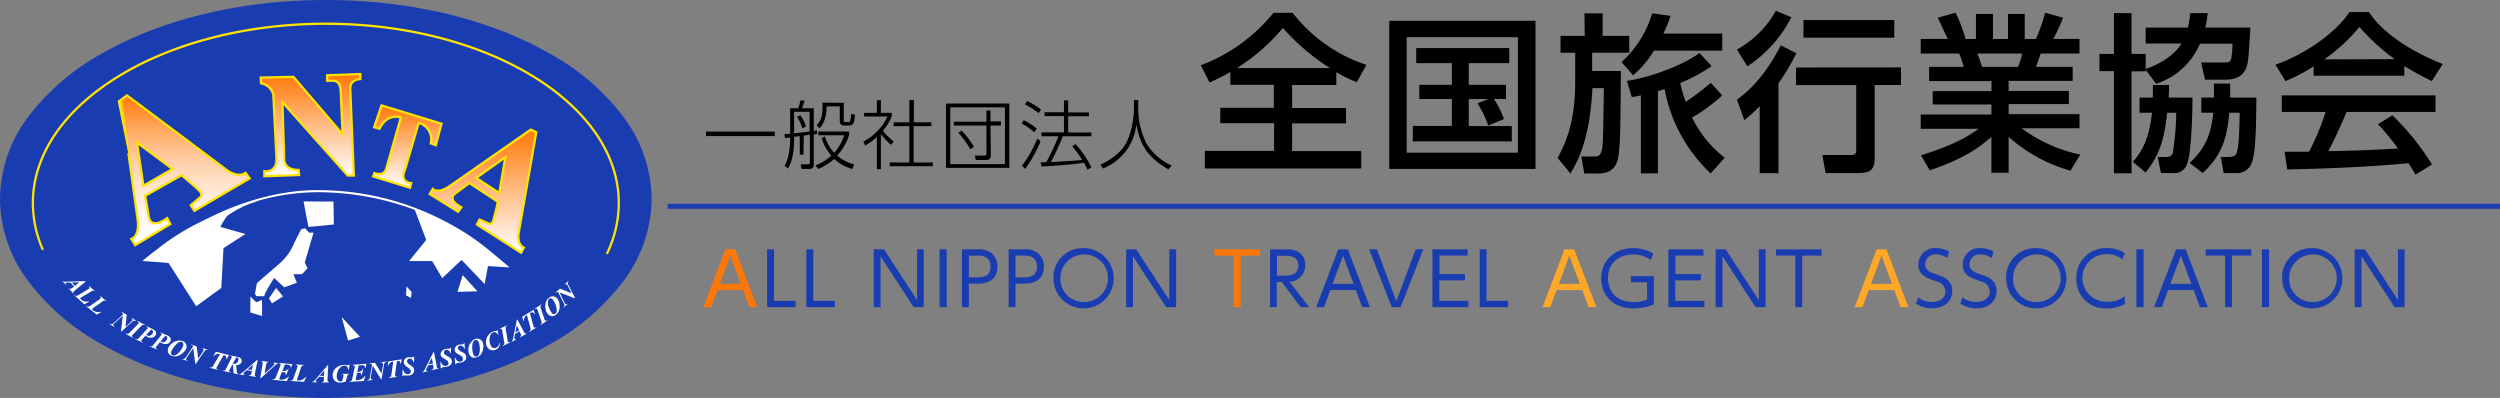 <svg xmlns="http://www.w3.org/2000/svg" xmlns:xlink="http://www.w3.org/1999/xlink" width="498" height="79.27" viewBox="0 0 498 79.27"><rect x="0" y="0" width="498" height="79.27" fill="#808080" stroke="none"/><defs><linearGradient id="linear-gradient" x1="36.9" y1="48.83" x2="36.9" y2="18.95" gradientUnits="userSpaceOnUse"><stop offset="0" stop-color="#fff"/><stop offset="0.11" stop-color="#fffcfa"/><stop offset="0.23" stop-color="#fff4eb"/><stop offset="0.37" stop-color="#ffe7d3"/><stop offset="0.51" stop-color="#ffd5b2"/><stop offset="0.66" stop-color="#ffbd86"/><stop offset="0.81" stop-color="#ffa151"/><stop offset="0.97" stop-color="#ff7f14"/><stop offset="1" stop-color="#ff7807"/></linearGradient><linearGradient id="linear-gradient-2" x1="96.21" y1="50.35" x2="96.21" y2="25.81" gradientUnits="userSpaceOnUse"><stop offset="0" stop-color="#fff"/><stop offset="1" stop-color="#ff7807"/></linearGradient><linearGradient id="linear-gradient-3" x1="61.83" y1="35.14" x2="61.83" y2="14.75" xlink:href="#linear-gradient-2"/><linearGradient id="linear-gradient-4" x1="81.13" y1="37.35" x2="81.13" y2="20.95" xlink:href="#linear-gradient-2"/></defs><title>アセット 11</title><g id="レイヤー_2" data-name="レイヤー 2"><g id="menu_main" data-name="menu,main"><path d="M154.35,26.21v.89H140.64v-.89Z"/><path d="M160.05,30.82h-.73V27.14c-.18,0-.26,0-1.14.12,0,1.46,0,4.31-1.2,6.32L156.3,33c.29-.52,1.1-2,1.1-5.61l-1.05.11-.07-.77,1.12-.07V21.56H159c.15-.37.42-1.35.48-1.59l.79.12c-.07.23-.43,1.31-.52,1.47h2.35v4.52l.64-.12v.73l-.64.09v6c0,.76-.42.87-1,.87h-1.43l-.17-.92,1.36,0c.38,0,.47-.1.47-.39v-5.5c-.2,0-1.05.15-1.22.16Zm-1.87-4.28c1.66-.16,2.13-.21,3.09-.34V22.27h-3.09Zm1.66-1a9.81,9.81,0,0,0-1.08-2.27l.68-.31a8.46,8.46,0,0,1,1.12,2.25Zm9.95,8.13a9.18,9.18,0,0,1-3.62-2,11.79,11.79,0,0,1-3.18,2l-.52-.72A10.36,10.36,0,0,0,165.6,31a9,9,0,0,1-1.92-3.54l.65-.27a8.56,8.56,0,0,0,1.84,3.26,10,10,0,0,0,2-3.51H163v-.74h6.15v.68A11.24,11.24,0,0,1,166.76,31a8.93,8.93,0,0,0,3.4,1.76Zm-1.71-13.19V24c0,.31.12.31.36.31h.49c.41,0,.48,0,.63-1.66l.75.21C170.18,24.59,170,25,169,25h-.87c-.43,0-.85-.15-.85-1V21.2h-2.63c0,2.84-1,3.89-1.39,4.35l-.58-.6c1.12-1.2,1.17-2.34,1.17-4.5Z"/><path d="M177.47,28.84a16.63,16.63,0,0,1-2-2.13v7h-.8V27.28A11.92,11.92,0,0,1,172.33,29l-.35-.8a10.77,10.77,0,0,0,4.81-5h-4.66v-.72h2.54V19.94h.8v2.54h2.16v.72a9.82,9.82,0,0,1-1.78,2.85,16,16,0,0,0,2.2,2.16Zm4.57-8.9v4.43h3.48v.76H182v7.23h3.83v.75h-8.59v-.75h3.91V25.13h-3.14v-.76h3.14V19.94Z"/><path d="M201.05,20.62V33.44H188.44V20.62Zm-11.76.76V32.69h10.89V21.38Zm8.09,9.42c0,.93-.4,1.07-1,1.07h-2l-.2-.87,2,0c.32,0,.32-.19.32-.39V25h-6.51v-.75h6.51V22h.8v2.18h2.09V25h-2.09ZM191.54,26A16.25,16.25,0,0,1,194,29.27l-.72.45a17,17,0,0,0-2.39-3.27Z"/><path d="M206,26.35a11.37,11.37,0,0,0-2.49-1.74l.41-.68a12.56,12.56,0,0,1,2.62,1.71ZM203.57,33a22.5,22.5,0,0,0,3.06-5.41l.65.54a26.91,26.91,0,0,1-3.05,5.52Zm3.31-10.47a15,15,0,0,0-2.71-1.74l.44-.67a15.17,15.17,0,0,1,2.77,1.71Zm7.33,6.15a18.76,18.76,0,0,1,3.19,4.67l-.78.46a8.58,8.58,0,0,0-.71-1.39,83.08,83.08,0,0,1-8.44.73l-.17-.82c.66,0,.8,0,1.1,0a40.08,40.08,0,0,0,2.44-5.19h-3.38v-.76h4.48V23.12h-3.86v-.76h3.86V20h.84v2.4h4.14v.76h-4.14v3.23h4.62v.76h-5.69a50.81,50.81,0,0,1-2.38,5.15c4.8-.29,5.34-.32,6.21-.47a16.55,16.55,0,0,0-1.94-2.65Z"/><path d="M226.74,19.93v1.83a15.63,15.63,0,0,0,1.67,6.9,11.39,11.39,0,0,0,5,4.32l-.66.76c-3.72-2.17-5.64-4.44-6.38-9a10.65,10.65,0,0,1-6.64,8.83l-.54-.75c1.82-.87,4.18-2.32,5.31-4.65a17.14,17.14,0,0,0,1.38-6.43V19.93Z"/><path d="M142.94,57.78l-1.26,3.4h-1.55l4.39-11.51h1.93l4.38,11.51h-1.55L148,57.78Zm4.63-1.23-2.09-5.61-2.09,5.61Z" style="fill:#ff7807"/><path d="M154.19,49.67V59.93h4.3v1.25h-5.68V49.67Z" style="fill:#193cb0"/><path d="M162,49.67V59.93h4.3v1.25h-5.67V49.67Z" style="fill:#193cb0"/><path d="M176.09,49.67l6.59,10.11V49.67H184V61.18h-2l-6.59-10.11V61.18h-1.36V49.67Z" style="fill:#193cb0"/><path d="M188.58,49.67V61.18h-1.43V49.67Z" style="fill:#193cb0"/><path d="M194.66,49.67a4.21,4.21,0,0,1,2.84.73,3.4,3.4,0,0,1,1.18,2.7c0,3.41-3.13,3.41-4.25,3.41H193v4.67h-1.38V49.67Zm-.09,5.58c1,0,2.73,0,2.73-2.14s-1.73-2.19-2.73-2.19H193v4.33Z" style="fill:#193cb0"/><path d="M203.92,49.67a4.16,4.16,0,0,1,2.83.73,3.38,3.38,0,0,1,1.19,2.7c0,3.41-3.13,3.41-4.26,3.41h-1.39v4.67h-1.37V49.67Zm-.09,5.58c.95,0,2.73,0,2.73-2.14s-1.74-2.19-2.73-2.19h-1.54v4.33Z" style="fill:#193cb0"/><path d="M215.85,49.43a6,6,0,1,1-6,6A5.79,5.79,0,0,1,215.85,49.43Zm0,10.73a4.74,4.74,0,1,0-4.62-4.74A4.62,4.62,0,0,0,215.85,60.16Z" style="fill:#193cb0"/><path d="M226.34,49.67l6.59,10.11V49.67h1.36V61.18h-2l-6.6-10.11V61.18h-1.36V49.67Z" style="fill:#193cb0"/><path d="M247.14,61.18h-1.37V50.92h-3.86V49.67H251v1.25h-3.86Z" style="fill:#ff7807"/><path d="M256.17,49.67a4.66,4.66,0,0,1,2.25.38A3,3,0,0,1,260,52.87a3.21,3.21,0,0,1-3.14,3.24l3.93,5.07H259.1l-3.77-5h-1v5H253V49.67Zm-1.79,1.25v4h1.54c.71,0,2.71-.07,2.71-2s-1.71-1.95-2.7-1.95Z" style="fill:#193cb0"/><path d="M265,57.78l-1.26,3.4h-1.55l4.38-11.51h1.93l4.39,11.51h-1.55l-1.26-3.4Zm4.63-1.23-2.09-5.61-2.09,5.61Z" style="fill:#193cb0"/><path d="M274.27,49.67,278.15,60,282,49.67h1.52L279,61.18h-1.77l-4.5-11.51Z" style="fill:#193cb0"/><path d="M291.82,54.59v1.26h-5.11v4.08h5.81v1.25h-7.18V49.67h7v1.25h-5.59v3.67Z" style="fill:#193cb0"/><path d="M296.12,49.67V59.93h4.3v1.25h-5.67V49.67Z" style="fill:#193cb0"/><path d="M310.08,57.78l-1.26,3.4h-1.55l4.38-11.51h1.93L318,61.18h-1.55l-1.26-3.4Zm4.63-1.23-2.09-5.61-2.09,5.61Z" style="fill:#ffa726"/><path d="M328.84,51.81a5.62,5.62,0,0,0-3.52-1.12c-2.9,0-5,1.78-5,4.69,0,2.3,1.28,4.78,5.17,4.78a7.22,7.22,0,0,0,2.61-.45V56.23h-3.22V55h4.57v5.62a10.24,10.24,0,0,1-4,.81c-4.54,0-6.49-3-6.49-6,0-3.49,2.64-6,6.36-6a7.66,7.66,0,0,1,4,1.07Z" style="fill:#193cb0"/><path d="M338.82,54.59v1.26h-5.1v4.08h5.8v1.25h-7.18V49.67h7v1.25h-5.58v3.67Z" style="fill:#193cb0"/><path d="M343.75,49.67l6.6,10.11V49.67h1.36V61.18h-2l-6.59-10.11V61.18h-1.36V49.67Z" style="fill:#193cb0"/><path d="M359,61.18h-1.37V50.92h-3.86V49.67h9.09v1.25H359Z" style="fill:#193cb0"/><path d="M372.26,57.78,371,61.18h-1.55l4.39-11.51h1.93l4.38,11.51H378.6l-1.25-3.4Zm4.63-1.23-2.09-5.61-2.09,5.61Z" style="fill:#ffa726"/><path d="M387.9,51.42a3.6,3.6,0,0,0-2.18-.73,2,2,0,0,0-2.24,1.94c0,1.23,1,1.61,2.15,2,1.52.49,3.26,1.12,3.26,3.37,0,1.87-1.43,3.41-4,3.41a5.7,5.7,0,0,1-3.22-.92l.41-1.25a4.52,4.52,0,0,0,2.75.91c1.33,0,2.7-.63,2.7-2.06a2.14,2.14,0,0,0-1.68-2c-2.29-.81-3.71-1.29-3.71-3.41a3.28,3.28,0,0,1,3.57-3.26,5.18,5.18,0,0,1,2.57.69Z" style="fill:#193cb0"/><path d="M396.73,51.42a3.6,3.6,0,0,0-2.18-.73,2,2,0,0,0-2.23,1.94c0,1.23,1,1.61,2.14,2,1.52.49,3.26,1.12,3.26,3.37,0,1.87-1.43,3.41-4,3.41a5.7,5.7,0,0,1-3.22-.92l.41-1.25a4.54,4.54,0,0,0,2.75.91c1.33,0,2.71-.63,2.71-2.06a2.14,2.14,0,0,0-1.69-2c-2.29-.81-3.71-1.29-3.71-3.41a3.29,3.29,0,0,1,3.57-3.26,5.18,5.18,0,0,1,2.57.69Z" style="fill:#193cb0"/><path d="M405.62,49.43a6,6,0,1,1-6,6A5.8,5.8,0,0,1,405.62,49.43Zm0,10.73A4.74,4.74,0,1,0,401,55.42,4.62,4.62,0,0,0,405.62,60.16Z" style="fill:#193cb0"/><path d="M423.26,60.57a7.13,7.13,0,0,1-3.52.85,5.74,5.74,0,0,1-6.13-6,5.84,5.84,0,0,1,6.11-6,6.25,6.25,0,0,1,3.54,1l-.47,1.26a4.75,4.75,0,0,0-3.1-1.05,4.74,4.74,0,1,0,.15,9.47,5.32,5.32,0,0,0,3.42-1.11Z" style="fill:#193cb0"/><path d="M427,49.67V61.18h-1.43V49.67Z" style="fill:#193cb0"/><path d="M431.89,57.78l-1.26,3.4h-1.55l4.39-11.51h1.93l4.38,11.51h-1.55L437,57.78Zm4.63-1.23-2.09-5.61-2.09,5.61Z" style="fill:#193cb0"/><path d="M444.61,61.18h-1.37V50.92h-3.86V49.67h9.09v1.25h-3.86Z" style="fill:#193cb0"/><path d="M452,49.67V61.18h-1.43V49.67Z" style="fill:#193cb0"/><path d="M460.6,49.43a6,6,0,1,1-6,6A5.79,5.79,0,0,1,460.6,49.43Zm0,10.73A4.74,4.74,0,1,0,456,55.42,4.62,4.62,0,0,0,460.6,60.16Z" style="fill:#193cb0"/><path d="M471.09,49.67l6.59,10.11V49.67H479V61.18h-2l-6.59-10.11V61.18h-1.36V49.67Z" style="fill:#193cb0"/><path d="M245.08,14.34c-1.53.89-2.79,1.47-4.14,2.11L239.2,13A33.92,33.92,0,0,0,253.68,2.55h3.81a30.84,30.84,0,0,0,14.69,10.37l-1.91,3.46a28.84,28.84,0,0,1-4.07-2v2.55h-8.81v4.59h10.74v3.06H257.39v5.51h13.77v3.47H240V30.05h13.8V24.54H243.08V21.48h10.67V16.89h-8.67Zm19.86-.78a43,43,0,0,1-9.39-8,38.35,38.35,0,0,1-9.17,8Z"/><path d="M305.87,4.14V33.65H276.74V4.14Zm-3.5,3.27H280.21v23h22.16ZM296.46,25a20.94,20.94,0,0,0-2.15-4.42l2.18-.84h-3.91v5.37h8.57v3.06H281.43V25.09h7.78V19.72h-6.49V16.89h6.49V12.58h-7.1v-3h18.53v3h-8.06v4.31H300v2.83h-2.42a17,17,0,0,1,2,4Z"/><path d="M315.63,2.65h3.61V7.14h5.3V10.5h-7.38v3.64h5.72c-.11,12.88-.11,13.19-.41,16.42-.21,2.28-1.19,4-4,4h-2.89L315,31.17h2.66a1.17,1.17,0,0,0,1.18-.61c.48-1,.48-1.36.65-13h-2.28c-.51,10.54-3.09,14.82-4.38,17l-2.55-3.1c1.8-3.33,3.5-7.41,3.5-15.23V10.5h-2.92V7.14h4.82Zm17.14.51a23.9,23.9,0,0,1-1.43,3.53h11.73v3.4h-13.6a20.4,20.4,0,0,1-4.15,4.9L323,12.37a21.31,21.31,0,0,0,6.12-9.72Zm8,31.38a30.61,30.61,0,0,1-9.18-16.8c-.38.14-.75.24-1.33.41V34.54h-3.4V19c-.44.1-.75.17-1.8.34l-1-3.23c4.42-.65,10.88-2.93,14.48-5.55l2.42,2.62a34.77,34.77,0,0,1-6.26,3.37,29.32,29.32,0,0,0,1.09,3.74,54.27,54.27,0,0,0,5-3.78L343.07,19a35.36,35.36,0,0,1-6,4.42,22.47,22.47,0,0,0,6.5,8Z"/><path d="M356.84,3.43a25.6,25.6,0,0,1-8.77,9.79L346,9.86a19.64,19.64,0,0,0,7.75-7.72Zm1,7.17a45.83,45.83,0,0,1-3.57,6V34.5h-3.74V21.14a27.54,27.54,0,0,1-3.06,2.79L346,19.85c5-3.53,7.85-9.11,8.74-10.81Zm20.84,2.83v3.5h-5.24V31.48c0,2.72-1.26,3-3.64,3h-6.12L363,30.87h5.68c.74,0,1.08-.11,1.08-.92v-13h-12v-3.5ZM377.34,4v3.5H359.25V4Z"/><path d="M412.43,34a31.38,31.38,0,0,1-12.31-6.73v7.14h-3.43V27.26c-2.18,1.91-5.1,4.22-12.27,6.67l-1.77-3c7-2.14,10-4.18,11.49-5.27H382.61V22.81h14.08v-2H385V18.15h11.7v-2H384.28V13.32h6.9a16.7,16.7,0,0,0-.92-2.65h-7.65V7.75H388l-2-4.22,3.53-1a26.17,26.17,0,0,1,2,5.24h2.08v-5H397v5h3v-5h3.33v5h2.21a36,36,0,0,0,1.87-5.24l3.54,1A29.18,29.18,0,0,1,409,7.75h5.24v2.92h-7.72c-.17.44-.81,2.28-.95,2.65h7.31v2.79H400.12v2h12v2.62h-12v2h14.11v2.82H402.71a29.61,29.61,0,0,0,11.69,5.24ZM402,13.32a13.42,13.42,0,0,0,.81-2.65h-8.9c.17.38.78,2.25.95,2.65Z"/><path d="M438.24,8.7a14.35,14.35,0,0,1-8.74,8l-2.08-2.79v.3H424.6v20.3h-3.5V14.17h-2.89V10.74h2.89V2.61h3.5v8.13h2.82v3c4.05-1.4,6.19-3.51,7.14-5.07h-7.14V5.5h8.4a20.66,20.66,0,0,0,.48-2.89h3.5c-.14.85-.24,1.77-.51,2.89h9c-.07.82-.31,4.76-.38,5.65-.17,1.77-.4,4.72-4.59,4.72h-4.07l-.79-3.43h4.32c1.29,0,1.53,0,1.74-1.12a22.42,22.42,0,0,0,.2-2.62Zm-9.39,10.74c0-1,0-1.56,0-2.51h3.23c0,.75,0,1.36-.1,2.51h4.76c0,2.55-.17,11.43-1.16,13.43a2.57,2.57,0,0,1-2.62,1.6h-2.51l-.62-3.2h1.53c.51,0,1.19,0,1.47-.81a57.07,57.07,0,0,0,.68-8h-1.81c-.47,3.88-.95,7.82-4.31,11.9l-2.52-2.14c2.69-3.06,3.33-5.95,3.81-9.76H426.2V19.44Zm12.17,0c0-1.53,0-2,0-2.78h3.23c0,.88,0,1.08,0,2.78h5.21c0,11.19-.69,12.62-1.16,13.53a3.12,3.12,0,0,1-3,1.5h-2.34l-.58-3.2h1.46c.78,0,1.43-.06,1.7-.81.48-1.36.54-4.59.61-8h-2.07c-.44,4.52-1.22,8.3-5.3,12l-2.59-2c3.44-3.19,4.32-6.29,4.69-10h-2.38V19.44Z"/><path d="M460.88,13.22a34.45,34.45,0,0,1-5.61,2.93l-2-3.27C458.74,11,465.1,6.8,468,2.41h3.91c2.48,3.88,8,7.72,14.68,10.34l-2.17,3.4a59,59,0,0,1-5.48-3v1.94H460.88Zm20.26,21.56a20,20,0,0,0-1.39-2.28c-4.66.47-12.27,1-24.14,1.26l-.51-3.54c.72,0,3.81,0,4.86,0a48.9,48.9,0,0,0,3.3-7.92h-8.74V19h30.63v3.3H467.44c-1.15,2.75-2.48,5.64-3.64,7.81,6.36-.13,7.08-.17,13.88-.51a41,41,0,0,0-4-4.86l2.89-1.77a51,51,0,0,1,7.89,9.8Zm-4.11-23A41.23,41.23,0,0,1,470,5.37a35.36,35.36,0,0,1-7,6.46Z"/><rect x="133" y="40.6" width="365" height="1" style="fill:#193cb0"/><path d="M20.22,10.71A46.37,46.37,0,0,0,5.75,23.11,27.45,27.45,0,0,0,0,39.63,27.48,27.48,0,0,0,5.75,56.16,46.21,46.21,0,0,0,20.22,68.55c12,6.91,27.9,10.72,44.68,10.72s32.64-3.81,44.68-10.72a46.21,46.21,0,0,0,14.47-12.39,27.55,27.55,0,0,0,5.75-16.53,27.52,27.52,0,0,0-5.75-16.52,46.37,46.37,0,0,0-14.47-12.4C97.54,3.8,81.68,0,64.9,0S32.26,3.8,20.22,10.71Z" style="fill:#193cb0"/><path d="M14.76,57.08l-.7-.78-.33,0h-.37l-.19,0a.21.21,0,0,0-.1.06.11.11,0,0,0,0,.12.32.32,0,0,0,.09.19l-.06.06-.67-.75.08,0a.57.57,0,0,0,.23.12,2.92,2.92,0,0,0,.57,0L17,56l.07.08-2.12,1.76-.2.16a.37.37,0,0,0-.14.22.31.31,0,0,0,.09.23l-.09,0-1-1.09.09,0a1.39,1.39,0,0,0,.19.17.42.42,0,0,0,.19,0,1.05,1.05,0,0,0,.33-.2Zm.15-.14.86-.68-1.44,0Z" style="fill:#fff"/><path d="M16.78,60.62l-2-1.84.08,0a.56.56,0,0,0,.32.17,1,1,0,0,0,.44-.17l1.93-1.15a1.24,1.24,0,0,0,.23-.17.18.18,0,0,0,.05-.16A.49.49,0,0,0,17.7,57l.09,0L19,58.06l-.08,0a.51.51,0,0,0-.32-.16.85.85,0,0,0-.43.15l-1.77,1.06a2.64,2.64,0,0,0-.39.26.11.11,0,0,0,0,.1.32.32,0,0,0,.1.16,1.84,1.84,0,0,0,.71.4,1.78,1.78,0,0,0,.86,0l.07.07Z" style="fill:#fff"/><path d="M19.26,62.67,17.16,61l.08-.05a.5.5,0,0,0,.33.14.87.87,0,0,0,.43-.19l1.83-1.29a1.18,1.18,0,0,0,.22-.19.21.21,0,0,0,0-.17.52.52,0,0,0-.18-.24L20,59l1.25,1-.08,0a.5.5,0,0,0-.33-.13.81.81,0,0,0-.41.18l-1.69,1.18a3.61,3.61,0,0,0-.37.29.14.14,0,0,0,0,.11.29.29,0,0,0,.11.15,1.77,1.77,0,0,0,1.59.32l.09.06Z" style="fill:#fff"/><path d="M25.24,62.69,25,65.15,26.21,64a1.24,1.24,0,0,0,.16-.19.27.27,0,0,0,0-.21.4.4,0,0,0-.19-.21l.08-.06.9.56-.07.06a.63.63,0,0,0-.34-.08.82.82,0,0,0-.41.23l-2.16,1.94-.08,0,.36-3.15-1.73,1.56a.61.61,0,0,0-.13.16.27.27,0,0,0,0,.23.43.43,0,0,0,.2.21l-.07.07-.93-.58.06-.06a.64.64,0,0,0,.19.08.44.44,0,0,0,.25,0,.81.81,0,0,0,.31-.19l1.89-1.71a1.19,1.19,0,0,0-.09-.27.65.65,0,0,0-.21-.18l.08-.06Z" style="fill:#fff"/><path d="M27.37,64l.06-.06,1.44.78-.07.07a.54.54,0,0,0-.35-.08.89.89,0,0,0-.38.27L26.5,66.61a2.55,2.55,0,0,0-.21.23.18.18,0,0,0,0,.16.67.67,0,0,0,.26.22l-.06.07L25,66.49l.07-.07a.57.57,0,0,0,.37.09.88.88,0,0,0,.38-.26l1.58-1.59a1.55,1.55,0,0,0,.2-.24.18.18,0,0,0,0-.16A.83.83,0,0,0,27.37,64Z" style="fill:#fff"/><path d="M29,66.84l-.65.72a1,1,0,0,0-.18.23.21.21,0,0,0,0,.19.73.73,0,0,0,.28.2l-.07.07-1.47-.72.06-.07a.78.78,0,0,0,.28.09.32.32,0,0,0,.19,0,1.44,1.44,0,0,0,.26-.26l1.5-1.64a1.06,1.06,0,0,0,.2-.24.23.23,0,0,0,0-.18.56.56,0,0,0-.24-.19l.07-.07,1.19.59A1.66,1.66,0,0,1,31,66a.7.7,0,0,1,0,.75.94.94,0,0,1-.66.5,1.39,1.39,0,0,1-1-.15A2,2,0,0,1,29,66.84Zm.13-.15.23.14a.6.6,0,0,0,.62,0,1.25,1.25,0,0,0,.47-.5.52.52,0,0,0,0-.38.49.49,0,0,0-.26-.27l-.1,0Z" style="fill:#fff"/><path d="M31.85,68.17l-.62.75a2.06,2.06,0,0,0-.17.23.21.21,0,0,0,0,.19.61.61,0,0,0,.29.19l-.07.07L29.78,69l.06-.07a.91.91,0,0,0,.29.08.32.32,0,0,0,.18-.06,1.39,1.39,0,0,0,.25-.27L32,66.92a2.23,2.23,0,0,0,.18-.25.23.23,0,0,0,0-.18.59.59,0,0,0-.25-.18l.06-.07,1.22.53a1.57,1.57,0,0,1,.67.44.69.69,0,0,1,.08.74,1,1,0,0,1-.63.54,1.52,1.52,0,0,1-1-.1A4.37,4.37,0,0,1,31.85,68.17ZM32,68a1.47,1.47,0,0,0,.24.13.61.61,0,0,0,.62-.08,1.2,1.2,0,0,0,.43-.52.47.47,0,0,0,0-.38.45.45,0,0,0-.27-.25l-.11,0Z" style="fill:#fff"/><path d="M34.18,70.87a1.06,1.06,0,0,1-.75-.94,1.49,1.49,0,0,1,.08-.57,2.31,2.31,0,0,1,.69-.93,2.52,2.52,0,0,1,1.1-.54,2,2,0,0,1,1.11.06,1.18,1.18,0,0,1,.49.34,1.25,1.25,0,0,1,.25.55,1.12,1.12,0,0,1-.06.58,2.24,2.24,0,0,1-.81,1,2.56,2.56,0,0,1-1.16.55A1.9,1.9,0,0,1,34.18,70.87Zm2.08-2.76a.69.69,0,0,0-.34,0,1,1,0,0,0-.35.12,2.2,2.2,0,0,0-.45.34,4.5,4.5,0,0,0-.56.68,4.06,4.06,0,0,0-.44.78.68.68,0,0,0,0,.48.42.42,0,0,0,.26.26.67.67,0,0,0,.5,0,2.48,2.48,0,0,0,.94-.77,4,4,0,0,0,.66-1.07.73.73,0,0,0,0-.51A.38.38,0,0,0,36.26,68.11Z" style="fill:#fff"/><path d="M39.17,69l.32,2.45L40.44,70a1,1,0,0,0,.1-.21.28.28,0,0,0,0-.22.48.48,0,0,0-.23-.16l.05-.08,1,.32,0,.08a.63.63,0,0,0-.36,0,.8.8,0,0,0-.33.32L39,72.48l-.09,0-.42-3.14L37.2,71.24a.7.7,0,0,0-.1.19.3.3,0,0,0,0,.23.4.4,0,0,0,.25.16l0,.08-1-.33,0-.08a.68.68,0,0,0,.2,0,.48.48,0,0,0,.24-.09.7.7,0,0,0,.25-.26l1.42-2.11a1,1,0,0,0-.15-.25A.83.83,0,0,0,38,68.7l.06-.08Z" style="fill:#fff"/><path d="M43,70.07l2.62.66-.47.81-.08,0,0-.12a.5.5,0,0,0-.05-.42.74.74,0,0,0-.45-.28L43.26,73a1,1,0,0,0-.14.29.19.19,0,0,0,0,.16.6.6,0,0,0,.29.13l-.05.09-1.61-.41.05-.08a.61.61,0,0,0,.38,0,.89.89,0,0,0,.31-.36l1.34-2.28a1.37,1.37,0,0,0-.67,0,1.41,1.41,0,0,0-.58.39l-.1,0Z" style="fill:#fff"/><path d="M46.28,72.61l-.49.94a.92.92,0,0,0-.13.29.18.18,0,0,0,0,.17.62.62,0,0,0,.3.12l0,.08-1.58-.32,0-.09a.55.55,0,0,0,.37,0,.86.86,0,0,0,.29-.37l1-2a1.27,1.27,0,0,0,.11-.27.21.21,0,0,0,0-.16.66.66,0,0,0-.28-.13l0-.08,1.36.28a1.35,1.35,0,0,1,.78.37.7.7,0,0,1,.13.58.87.87,0,0,1-.4.55,1.5,1.5,0,0,1-.68.16l.09,1.06a1.54,1.54,0,0,0,.1.53.49.49,0,0,0,.28.15l0,.09-1-.21-.13-1.71h-.08Zm.07-.14.14,0a.81.81,0,0,0,.63-.13.86.86,0,0,0,.36-.58.47.47,0,0,0,0-.38.43.43,0,0,0-.29-.19l-.11,0Z" style="fill:#fff"/><path d="M50.17,73.9l-1-.17-.25.22-.28.24a.87.87,0,0,0-.13.15.36.36,0,0,0,0,.11.15.15,0,0,0,0,.12.41.41,0,0,0,.2.09v.09l-1-.17,0-.08a.54.54,0,0,0,.25-.06,3.06,3.06,0,0,0,.46-.33l2.81-2.42.11,0-.56,2.7c0,.14,0,.22,0,.25a.32.32,0,0,0,0,.25A.36.36,0,0,0,51,75l0,.09-1.44-.24,0-.09h.26a.47.47,0,0,0,.14-.12,1.05,1.05,0,0,0,.14-.37Zm0-.2.24-1.07-1.1.93Z" style="fill:#fff"/><path d="M51.83,75.33l.47-2.77c0-.16,0-.25,0-.26a.24.24,0,0,0,0-.2.35.35,0,0,0-.23-.11l0-.09,1.4.18,0,.09a.38.38,0,0,0-.29.07.84.84,0,0,0-.17.44l-.3,1.72,1.5-1.34a2.87,2.87,0,0,0,.36-.36.34.34,0,0,0,.08-.19.1.1,0,0,0,0-.11.36.36,0,0,0-.19-.1l0-.09.92.12v.09a.52.52,0,0,0-.2.06,3.3,3.3,0,0,0-.38.3l-2.86,2.56Z" style="fill:#fff"/><path d="M56.74,72.62l-.49,1.26h.11a1.27,1.27,0,0,0,.66-.06.83.83,0,0,0,.39-.38h.09L57,74.72h-.09a.59.59,0,0,0,0-.21.31.31,0,0,0-.06-.23.4.4,0,0,0-.19-.14,1.46,1.46,0,0,0-.35,0l-.19,0-.42,1.09a1.28,1.28,0,0,0-.07.22.1.1,0,0,0,0,.09.56.56,0,0,0,.29.08,1.72,1.72,0,0,0,.81-.11,1.82,1.82,0,0,0,.72-.48h.1l-.43.89-2.86-.26,0-.09a.63.63,0,0,0,.37-.06A.83.83,0,0,0,55,75l.83-2.1a1.83,1.83,0,0,0,.08-.28.2.2,0,0,0-.06-.15.57.57,0,0,0-.29-.09l0-.09,2.67.24-.29.82H57.9a.66.66,0,0,0,0-.35.57.57,0,0,0-.25-.26,1.45,1.45,0,0,0-.55-.12Z" style="fill:#fff"/><path d="M60.56,76.05l-2.68-.15,0-.09a.54.54,0,0,0,.36-.07.93.93,0,0,0,.22-.4l.75-2.12a1.6,1.6,0,0,0,.07-.28.19.19,0,0,0-.07-.16.61.61,0,0,0-.29-.09l0-.09,1.61.09,0,.09a.52.52,0,0,0-.35.09.84.84,0,0,0-.23.39L59.3,75.2a2.46,2.46,0,0,0-.13.45.11.11,0,0,0,0,.09.27.27,0,0,0,.18.06,1.73,1.73,0,0,0,.8-.15,1.7,1.7,0,0,0,.68-.52H61Z" style="fill:#fff"/><path d="M64.53,75.07h-1l-.21.26L63,75.6a.62.62,0,0,0-.1.17.2.2,0,0,0,0,.11A.14.14,0,0,0,63,76a.53.53,0,0,0,.21.06v.09h-1l0-.09a.5.5,0,0,0,.24-.09,2.54,2.54,0,0,0,.41-.41l2.41-2.81h.11l-.14,2.75c0,.14,0,.23,0,.26a.38.38,0,0,0,.06.24.35.35,0,0,0,.23.09l0,.1-1.45,0,0-.09.25,0a.39.39,0,0,0,.12-.15.94.94,0,0,0,.08-.38Zm0-.2.07-1.09-.94,1.08Z" style="fill:#fff"/><path d="M69.66,72.62l-.2,1.08h-.09a1,1,0,0,0-.24-.67.69.69,0,0,0-.54-.2,1.25,1.25,0,0,0-.71.28,2,2,0,0,0-.58.79A2.48,2.48,0,0,0,67.08,75a1.16,1.16,0,0,0,.24.75.67.67,0,0,0,.53.24.68.68,0,0,0,.31-.08l.23-.89a1.59,1.59,0,0,0,.06-.29.18.18,0,0,0-.09-.16.39.39,0,0,0-.27,0l0-.1,1.45,0,0,.1a.35.35,0,0,0-.32.17s0,.12-.07.25l-.27,1a3.08,3.08,0,0,1-1.09.23,1.62,1.62,0,0,1-.76-.14,1.24,1.24,0,0,1-.53-.49,1.62,1.62,0,0,1-.23-.79,1.9,1.9,0,0,1,.8-1.6,2.54,2.54,0,0,1,1.49-.52h.27l.32.06.21,0a.25.25,0,0,0,.2-.13Z" style="fill:#fff"/><path d="M71.46,72.75l-.28,1.33h.11a1.36,1.36,0,0,0,.65-.16.93.93,0,0,0,.32-.45h.09l-.28,1.33H72a1.62,1.62,0,0,0,0-.21.35.35,0,0,0-.1-.22.51.51,0,0,0-.22-.11,1.89,1.89,0,0,0-.35,0l-.19,0-.24,1.14a.75.75,0,0,0,0,.23.09.09,0,0,0,.06.08.59.59,0,0,0,.3,0,1.85,1.85,0,0,0,.79-.23,2,2,0,0,0,.63-.59h.1l-.29,1-2.86.19,0-.09a.55.55,0,0,0,.36-.12.92.92,0,0,0,.18-.43l.49-2.21a1.91,1.91,0,0,0,0-.28.15.15,0,0,0-.08-.14s-.15-.05-.31-.05l0-.1L73,72.46l-.16.86h-.09a.72.72,0,0,0-.1-.34.61.61,0,0,0-.29-.21,1.49,1.49,0,0,0-.56,0Z" style="fill:#fff"/><path d="M74.71,72.28,76,74.4l.3-1.67a1,1,0,0,0,0-.24.26.26,0,0,0-.1-.19.51.51,0,0,0-.28-.06l0-.09L77,72v.09a.56.56,0,0,0-.33.15.79.79,0,0,0-.18.43L76,75.56h-.1l-1.64-2.7-.41,2.29a.51.51,0,0,0,0,.21.26.26,0,0,0,.11.2.41.41,0,0,0,.29.05l0,.09-1.08.12v-.09a.48.48,0,0,0,.38-.22.89.89,0,0,0,.13-.34l.44-2.5a.83.83,0,0,0-.24-.17.74.74,0,0,0-.27,0l0-.1Z" style="fill:#fff"/><path d="M77.36,72,80,71.57l-.12.93h-.09a.41.41,0,0,0,0-.12A.5.5,0,0,0,79.6,72a.8.8,0,0,0-.53-.09l-.37,2.62a1.31,1.31,0,0,0,0,.32.19.19,0,0,0,.1.13.59.59,0,0,0,.32,0v.09l-1.65.24,0-.09a.64.64,0,0,0,.35-.15.86.86,0,0,0,.15-.45L78.33,72a1.43,1.43,0,0,0-.61.26,1.49,1.49,0,0,0-.4.59h-.09Z" style="fill:#fff"/><path d="M82.53,71l-.07,1.17h-.08a1.71,1.71,0,0,0-.17-.4,1,1,0,0,0-.34-.31.58.58,0,0,0-.39,0,.46.46,0,0,0-.3.2.43.43,0,0,0-.08.36.64.64,0,0,0,.16.33,2.67,2.67,0,0,0,.56.44,2.22,2.22,0,0,1,.49.41,1.12,1.12,0,0,1,.18.42.93.93,0,0,1-.06.52.86.86,0,0,1-.34.42,1.42,1.42,0,0,1-.59.24,4,4,0,0,1-.54,0,2.26,2.26,0,0,0-.44,0,.34.34,0,0,0-.14,0,.54.54,0,0,0-.14.13h-.1l.07-1.31.09,0a1.69,1.69,0,0,0,.24.54.74.74,0,0,0,.35.31.81.81,0,0,0,.46.06.58.58,0,0,0,.38-.24.48.48,0,0,0,.09-.4.67.67,0,0,0-.16-.34,2.5,2.5,0,0,0-.5-.41,2.62,2.62,0,0,1-.56-.49,1.11,1.11,0,0,1-.16-.39.88.88,0,0,1,.17-.69,1.1,1.1,0,0,1,.71-.4,2.16,2.16,0,0,1,.58,0h.3a.21.21,0,0,0,.12,0,.61.61,0,0,0,.11-.14Z" style="fill:#fff"/><path d="M86.25,72.59l-1,.24-.15.3-.16.33a.82.82,0,0,0-.06.19.2.2,0,0,0,0,.11.17.17,0,0,0,.09.1.37.37,0,0,0,.21,0l0,.09-1,.24v-.1a.45.45,0,0,0,.21-.15,2,2,0,0,0,.29-.49l1.66-3.31.11,0,.53,2.7a2.41,2.41,0,0,1,0,.26.36.36,0,0,0,.13.22.3.3,0,0,0,.24,0v.1L86,73.76v-.1l.24-.09a.3.3,0,0,0,.09-.17,1.1,1.1,0,0,0,0-.39Zm0-.2L86,71.31l-.66,1.28Z" style="fill:#fff"/><path d="M89.83,69.19l0,1.17-.08,0a1.84,1.84,0,0,0-.21-.38.93.93,0,0,0-.36-.28.69.69,0,0,0-.4,0,.47.47,0,0,0-.28.24.46.46,0,0,0-.05.36.76.76,0,0,0,.19.32,3.36,3.36,0,0,0,.6.38,1.91,1.91,0,0,1,.53.37.9.9,0,0,1,.21.4.92.92,0,0,1,0,.52.9.9,0,0,1-.31.45,1.42,1.42,0,0,1-.56.29,3,3,0,0,1-.53.08,2.63,2.63,0,0,0-.43.06.45.45,0,0,0-.14.06,1.08,1.08,0,0,0-.14.15l-.09,0-.06-1.31.09,0a2.29,2.29,0,0,0,.29.52.86.86,0,0,0,.39.27.8.8,0,0,0,.46,0,.53.53,0,0,0,.35-.27.5.5,0,0,0,0-.41.73.73,0,0,0-.18-.32,2.7,2.7,0,0,0-.54-.36,2.11,2.11,0,0,1-.6-.44.89.89,0,0,1-.2-.37A.84.84,0,0,1,88,70a1.09,1.09,0,0,1,.67-.47,2.1,2.1,0,0,1,.57-.06l.29,0a.35.35,0,0,0,.12-.07.49.49,0,0,0,.09-.15Z" style="fill:#fff"/><path d="M92.52,68.32l.08,1.17-.08,0a1.46,1.46,0,0,0-.22-.38.87.87,0,0,0-.37-.25.61.61,0,0,0-.4,0,.46.46,0,0,0-.27.24.45.45,0,0,0,0,.37.78.78,0,0,0,.21.31,2.9,2.9,0,0,0,.61.36,2.31,2.31,0,0,1,.54.34,1.13,1.13,0,0,1,.23.4.92.92,0,0,1,0,.52,1,1,0,0,1-.29.46,1.41,1.41,0,0,1-.55.31,3,3,0,0,1-.53.1,2,2,0,0,0-.43.08.31.31,0,0,0-.14.07.92.92,0,0,0-.13.14l-.09,0-.11-1.31.09,0a2,2,0,0,0,.31.51.87.87,0,0,0,.4.26.8.8,0,0,0,.46,0,.6.6,0,0,0,.34-.28.54.54,0,0,0,0-.41A.83.83,0,0,0,92,71a2.45,2.45,0,0,0-.56-.34,2.29,2.29,0,0,1-.61-.42.88.88,0,0,1-.13-1.06,1.12,1.12,0,0,1,.65-.5,2.5,2.5,0,0,1,.57-.08,1.4,1.4,0,0,0,.29,0,.3.3,0,0,0,.11-.07.57.57,0,0,0,.09-.16Z" style="fill:#fff"/><path d="M94.92,71.17a1.16,1.16,0,0,1-.67.08,1,1,0,0,1-.51-.3,1.27,1.27,0,0,1-.31-.48,2.29,2.29,0,0,1-.1-1.15,2.45,2.45,0,0,1,.49-1.13,2,2,0,0,1,.87-.69,1.08,1.08,0,0,1,.59,0,1,1,0,0,1,.55.25,1.18,1.18,0,0,1,.34.47,2.33,2.33,0,0,1,.07,1.32,2.66,2.66,0,0,1-.53,1.16A1.76,1.76,0,0,1,94.92,71.17Zm-.24-3.45a.77.77,0,0,0-.29.19.87.87,0,0,0-.18.32,1.8,1.8,0,0,0-.12.55,4.59,4.59,0,0,0,0,.89,3.34,3.34,0,0,0,.19.87.71.71,0,0,0,.28.39A.44.44,0,0,0,95,71a.63.63,0,0,0,.37-.33,2.64,2.64,0,0,0,.21-1.2,3.75,3.75,0,0,0-.21-1.25.71.71,0,0,0-.29-.41A.4.4,0,0,0,94.68,67.72Z" style="fill:#fff"/><path d="M99.1,65.65l.2,1.08-.09,0a.94.94,0,0,0-.46-.51.66.66,0,0,0-.55,0,1,1,0,0,0-.51.54,2.19,2.19,0,0,0-.17,1,2.5,2.5,0,0,0,.21,1,.91.91,0,0,0,.45.52.73.73,0,0,0,.61,0,1,1,0,0,0,.44-.33,1.65,1.65,0,0,0,.29-.58l.11,0a2.2,2.2,0,0,1-.31.85,1.63,1.63,0,0,1-.63.47,1.33,1.33,0,0,1-1,0,1.29,1.29,0,0,1-.72-.73,2,2,0,0,1-.15-1.09,2.21,2.21,0,0,1,.45-1.09,2.33,2.33,0,0,1,.89-.72,1.59,1.59,0,0,1,.51-.12l.22,0a.37.37,0,0,0,.18-.22Z" style="fill:#fff"/><path d="M99.53,65.6v-.09l1.47-.72v.1a.48.48,0,0,0-.26.24.86.86,0,0,0,0,.46l.38,2.2a1.17,1.17,0,0,0,.08.31.14.14,0,0,0,.12.09.63.63,0,0,0,.33-.08l0,.09-1.5.73v-.1a.53.53,0,0,0,.28-.24.78.78,0,0,0,0-.47l-.38-2.2a1.51,1.51,0,0,0-.08-.3.19.19,0,0,0-.13-.1A.89.89,0,0,0,99.53,65.6Z" style="fill:#fff"/><path d="M103.52,66l-.92.5-.06.32-.07.37a1.34,1.34,0,0,0,0,.19.2.2,0,0,0,0,.11.14.14,0,0,0,.11.07.39.39,0,0,0,.21,0l0,.08-.88.48,0-.09a.65.65,0,0,0,.17-.2,2.32,2.32,0,0,0,.15-.55l.74-3.63.09,0L104.32,66l.12.23a.33.33,0,0,0,.17.18.38.38,0,0,0,.25,0l0,.09-1.28.7,0-.1.2-.14a.28.28,0,0,0,0-.19,1,1,0,0,0-.12-.37Zm-.1-.18-.47-1-.29,1.41Z" style="fill:#fff"/><path d="M104,63.12l2.3-1.42.26.9-.08,0-.06-.11a.48.48,0,0,0-.34-.26.76.76,0,0,0-.52.13l.69,2.54a1.51,1.51,0,0,0,.11.3.2.2,0,0,0,.15.09.68.68,0,0,0,.3-.11l0,.09-1.42.87,0-.09a.55.55,0,0,0,.27-.28.91.91,0,0,0,0-.47l-.7-2.55a1.39,1.39,0,0,0-.46.48,1.56,1.56,0,0,0-.13.7l-.08.05Z" style="fill:#fff"/><path d="M106.53,61.61l0-.1,1.35-.93,0,.1a.5.5,0,0,0-.22.27.83.83,0,0,0,.06.46l.72,2.12a1.3,1.3,0,0,0,.12.29.15.15,0,0,0,.13.07.64.64,0,0,0,.32-.13l0,.09-1.37.95,0-.1a.58.58,0,0,0,.25-.28,1,1,0,0,0-.07-.47l-.71-2.12a1.1,1.1,0,0,0-.12-.28.2.2,0,0,0-.14-.08A.81.81,0,0,0,106.53,61.61Z" style="fill:#fff"/><path d="M110.72,62.7a1.18,1.18,0,0,1-.62.28,1,1,0,0,1-.57-.13,1.38,1.38,0,0,1-.45-.36,2.28,2.28,0,0,1-.43-1.07,2.45,2.45,0,0,1,.11-1.23,2,2,0,0,1,.63-.91,1.3,1.3,0,0,1,.55-.24,1.21,1.21,0,0,1,1.06.42,2.4,2.4,0,0,1,.46,1.24,2.69,2.69,0,0,1-.14,1.27A1.92,1.92,0,0,1,110.72,62.7Zm-1.27-3.21a.65.65,0,0,0-.22.26,1,1,0,0,0-.08.36,2.4,2.4,0,0,0,0,.56,5,5,0,0,0,.29.84,4.07,4.07,0,0,0,.44.78.7.7,0,0,0,.39.28.4.4,0,0,0,.36-.09.62.62,0,0,0,.25-.42,2.58,2.58,0,0,0-.16-1.21,3.73,3.73,0,0,0-.58-1.13.74.74,0,0,0-.4-.3A.37.37,0,0,0,109.45,59.49Z" style="fill:#fff"/><path d="M111.55,57.49l2.3.92-.76-1.51a.86.86,0,0,0-.14-.2.25.25,0,0,0-.19-.09.35.35,0,0,0-.26.12l0-.09.78-.73,0,.09a.52.52,0,0,0-.16.31.81.81,0,0,0,.11.45l1.31,2.59-.07.07-3-1.17,1,2.07a.93.93,0,0,0,.12.18.25.25,0,0,0,.21.09.42.42,0,0,0,.27-.13l0,.08-.8.75,0-.08a.51.51,0,0,0,.17-.41.74.74,0,0,0-.11-.34l-1.15-2.27a.86.86,0,0,0-.29,0,.71.71,0,0,0-.22.15l0-.08Z" style="fill:#fff"/><path d="M8.55,49.77a23,23,0,0,1-2-9.33C6.54,20.72,32.67,4.73,64.9,4.73s58.36,16,58.36,35.71a23.14,23.14,0,0,1-2.38,10.13" style="fill:none;stroke:#ffe300;stroke-width:0.458px"/><path d="M48.92,34.43c-1.79,1.23-4.1-.82-4.1-.82L25.29,19l-1.17.87S26.88,40.06,27.4,43.6s-1.23,4-1.23,4l.76,1.23,7-4.21-.61-1.17C29.7,46,29.6,43,29.6,43l-.67-4,7.23-4.1s2.25,1.84,3.38,2.92.26,1.54.26,1.54L38,40.88,38.72,42l11-6.46ZM28.57,37l-1.28-8.61,7.07,5.28Z" style="stroke:#ffe300;stroke-width:0.458px;fill:url(#linear-gradient)"/><path d="M103.38,46.07l3.44-19.73-1.08-.53S92,35.37,89.59,37.06s-3.38.59-3.38.59l-.61,1,5.66,3.53.64-.88c-3.17-1.69-1.08-2.85-1.08-2.85l2.68-2,5.68,3.75s-.51,2.34-.87,3.56-1,.76-1,.76l-1.78-.79-.53,1,8.8,5.61.54-1C102.74,48.52,103.38,46.07,103.38,46.07Zm-3.93-7.62-4.59-3,5.81-4.15Z" style="fill:url(#linear-gradient-2)"/><path d="M103.38,46.07l3.44-19.73-1.08-.53S92,35.37,89.59,37.06s-3.38.59-3.38.59l-.61,1,5.66,3.53.64-.88c-3.17-1.69-1.08-2.85-1.08-2.85l2.68-2,5.68,3.75s-.51,2.34-.87,3.56-1,.76-1,.76l-1.78-.79-.53,1,8.8,5.61.54-1C102.74,48.52,103.38,46.07,103.38,46.07Zm-3.93-7.62-4.59-3,5.81-4.15Z" style="fill:none;stroke:#ffe300;stroke-width:0.458px"/><path d="M51.94,15.46l6.51-.15,9.79,11.43-.36-8.41s.1-2.25-1.54-2.25H65.16l0-1.08,6.61-.25v1s-2.1,0-2,2l.72,17.22-1.23,0L56.25,20.33l.36,11.07s-.41,2.41,2.87,2.46l.1,1-6.92.25v-1s2.51.41,2.41-2.51l-.62-12.76A3.08,3.08,0,0,0,52,16.59Z" style="stroke:#ffe300;stroke-width:0.458px;fill:url(#linear-gradient-3)"/><path d="M76,21l11.94,3.64-1.13,4.3-1-.41a3.37,3.37,0,0,0-2.41-4.05l-2.77,9.48s-1.18,2.21,1.28,2.52l-.25.92-7.33-2.26.25-.66s2,.82,2.41-1.08l2.87-10s-2.71-1-4.25,2.25l-1.08-.31Z" style="stroke:#ffe300;stroke-width:0.458px;fill:url(#linear-gradient-4)"/><path d="M98,50.33a47.76,47.76,0,0,0-9.14-6.13,54.12,54.12,0,0,0-24.44-6.31c-9-.27-17.41,2.7-23.81,6a46.46,46.46,0,0,0-9.34,5.79c-1.82,1.35-2.86,2.27-2.9,2.3l5.2.4L39.08,61l5-3.64.44-7.93,4.38-2.82-5-1.41A13.08,13.08,0,0,1,45.27,43a19.23,19.23,0,0,1,6.41-3l-1,.22a43.4,43.4,0,0,1,13.75-1.92,55.63,55.63,0,0,1,18.21,3.51l2.26,6L81.49,52h4.6l2,3.41,3.85-3.64,4.6,4.82L97.21,53l4.3.27C100.5,52.41,99.34,51.41,98,50.33Z" style="fill:#fff"/><polygon points="60.47 40.13 66.43 40.15 66.5 44.72 61.44 45.21 60.47 40.13" style="fill:#fff"/><path d="M60.76,45.47l.81.88.88,0L60.72,52.3l.54,1.13-1.1,1.19-1.7,0,.67,1.71-2.51.91-2-1.87S52.46,58.67,52.69,59H51.07l-.28-.49.39-2.12,4.51-3.91a10.46,10.46,0,0,0,2.93-4.11L60,45.65Z" style="fill:#fff"/><polygon points="49.88 59.08 51.04 60.21 52.19 59.73 52.21 62.96 49.87 62.24 49.88 59.08" style="fill:#fff"/><polygon points="55.01 57.37 56.37 59.04 54.17 60.44 53.58 59.42 55.01 57.37" style="fill:#fff"/><polygon points="68.06 63.16 71.7 67.08 69.33 67.83 68.06 63.16" style="fill:#fff"/><polygon points="80.98 57.05 82.02 58.2 81.85 59.35 80.87 58.83 80.98 57.05" style="fill:#fff"/><polygon points="92.17 54.8 91.13 58.14 95.11 58.03 92.17 54.8" style="fill:#fff"/></g></g></svg>